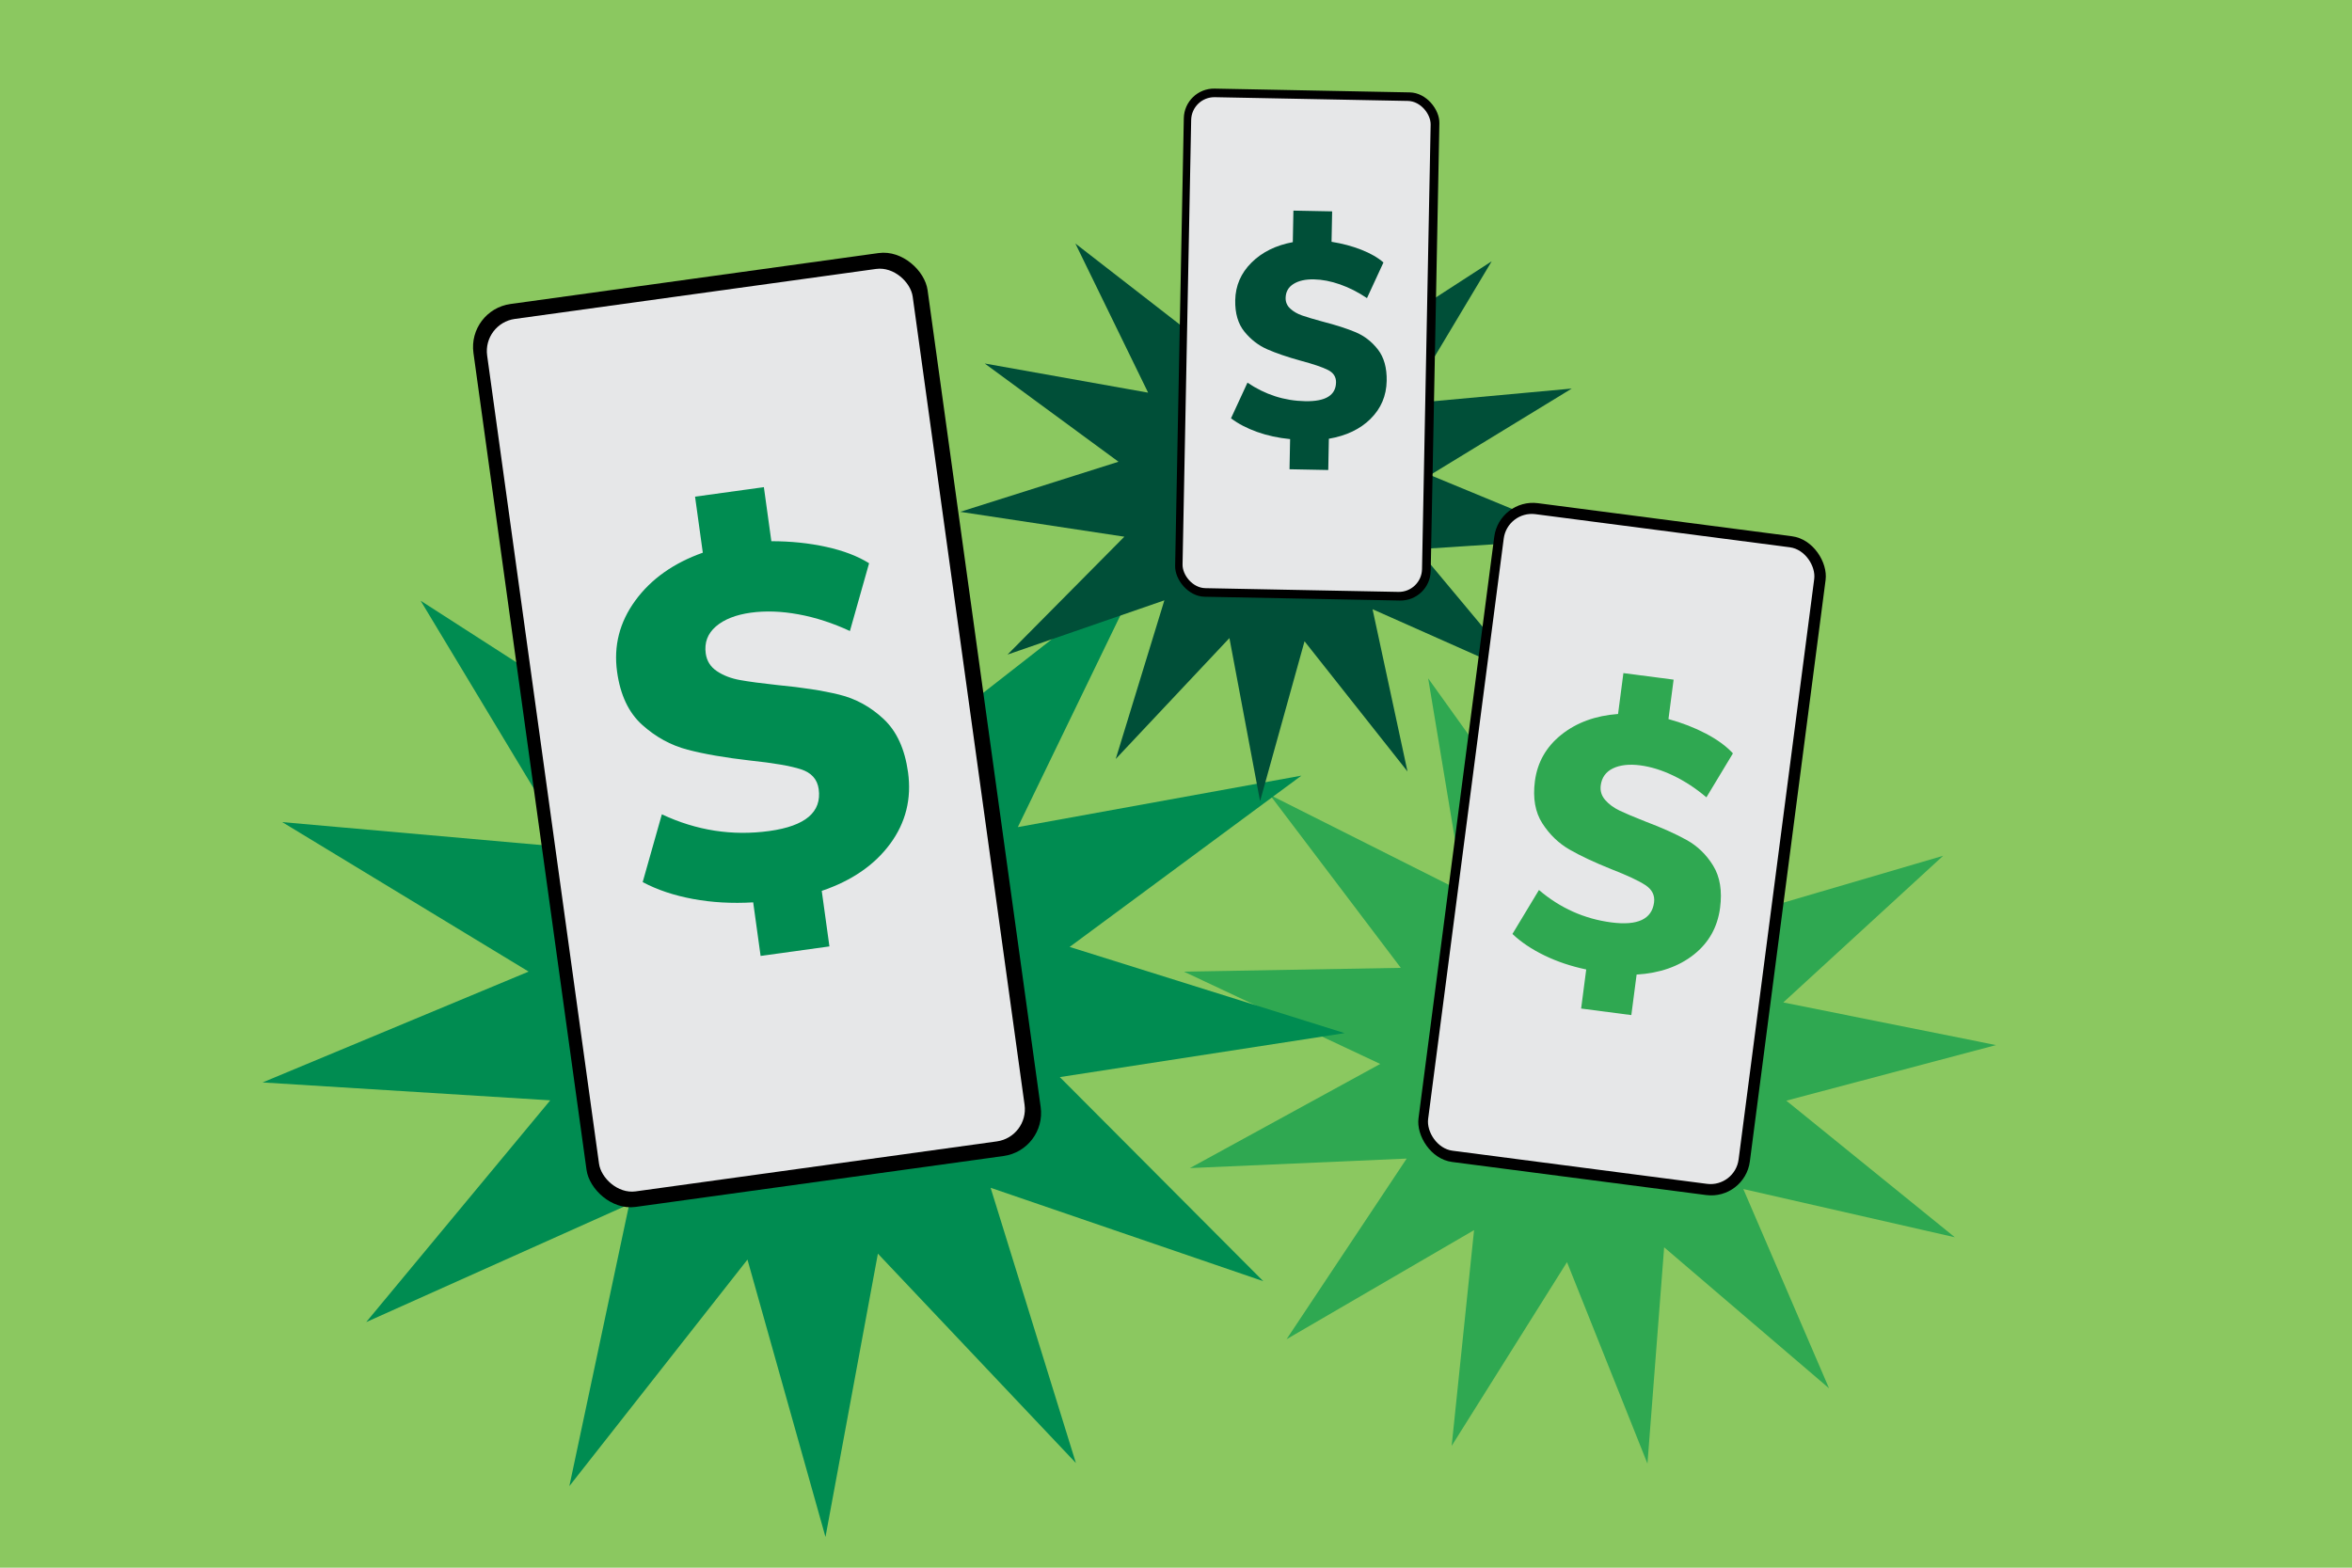 <?xml version="1.0" encoding="UTF-8"?><svg id="Layer_1" xmlns="http://www.w3.org/2000/svg" viewBox="0 0 1500 1000"><defs><style>.cls-1{fill:#008c51;}.cls-2{fill:#004f38;}.cls-3{fill:none;}.cls-4{fill:#8bc860;}.cls-5{fill:#2fa851;}.cls-6{fill:#e6e7e8;}</style></defs><g><rect class="cls-4" x="-15.91" y="-18.2" width="1534.59" height="1038.95"/><polygon class="cls-5" points="1272.97 666.64 1139.22 702.09 1246.7 789.23 1111.8 758.46 1166.48 885.57 1061.32 795.63 1050.67 933.59 999.36 805.09 925.81 922.3 940.09 784.67 820.51 854.27 897.11 739.04 758.87 745.1 880.25 678.67 755.04 619.79 893.38 617.37 809.87 507.05 933.5 569.2 910.82 432.7 991.4 545.19 1034.75 413.79 1053.83 550.84 1153.28 454.64 1106.48 584.85 1239.25 545.89 1137.3 639.44 1272.97 666.64"/><polygon class="cls-1" points="729.22 362.17 649.12 527.6 829.97 494.77 682.16 604.03 857.55 659.01 675.9 687.06 805.65 817.24 631.77 757.67 686.16 933.24 559.88 799.68 526.45 980.41 476.7 803.47 363.11 947.97 401.29 768.18 233.56 843.33 350.92 701.88 167.47 690.47 337.13 619.76 180 524.41 363.08 540.64 268.26 383.19 422.82 482.64 412.04 299.16 502.68 459.06 578.39 291.58 584.35 475.28 729.22 362.17"/><polygon class="cls-2" points="1009.88 343.47 904.25 350.34 972.07 431.61 875.35 388.61 897.63 492.09 831.97 409.06 803.62 511.05 784.07 407.02 711.56 484.14 742.59 382.94 642.56 417.54 717.06 342.35 612.41 326.49 713.32 294.54 628.02 231.87 732.22 250.47 685.82 155.33 769.44 220.23 772.56 114.43 816.45 210.75 868.38 118.52 862.47 224.21 951.33 166.67 896.98 257.51 1002.39 247.86 912.05 303.03 1009.88 343.47"/><g><rect x="752.21" y="57.66" width="163.02" height="324.19" rx="19.25" ry="19.25" transform="translate(1663.02 455.66) rotate(-178.89)"/><rect class="cls-6" x="756.92" y="63.13" width="152.75" height="313.24" rx="14.81" ry="14.81" transform="translate(1662.17 455.63) rotate(-178.89)"/><path class="cls-2" d="M874.12,267.15c-6.66,6.58-15.54,10.82-26.63,12.72l-.39,19.94-24.7-.48,.37-19.23c-7.52-.74-14.52-2.25-21-4.56-6.49-2.3-12.05-5.2-16.69-8.71l10.5-22.74c11.26,7.63,23.54,11.58,36.83,11.83,12.94,.25,19.49-3.74,19.65-11.97,.07-3.53-1.64-6.18-5.14-7.95-3.5-1.77-9.28-3.74-17.36-5.9-8.66-2.4-15.79-4.83-21.39-7.3-5.6-2.46-10.44-6.2-14.52-11.22-4.08-5.02-6.04-11.7-5.88-20.06,.18-9.29,3.63-17.28,10.35-23.98,6.72-6.69,15.51-11.05,26.37-13.08l.39-20.11,24.7,.48-.38,19.41c6.8,1.08,13.12,2.76,18.96,5.05,5.84,2.29,10.55,5,14.14,8.13l-10.5,22.74c-5.57-3.75-11.28-6.66-17.13-8.72-5.85-2.06-11.41-3.13-16.7-3.24-5.41-.11-9.75,.87-13.03,2.92-3.28,2.05-4.95,5.02-5.03,8.9-.05,2.71,.93,4.99,2.96,6.85,2.02,1.86,4.55,3.33,7.59,4.38,3.04,1.06,7.37,2.35,12.98,3.87,8.43,2.17,15.45,4.42,21.05,6.76,5.6,2.35,10.35,6.03,14.26,11.04,3.9,5.02,5.77,11.7,5.61,20.05-.19,9.53-3.61,17.58-10.26,24.16Z"/></g><g><rect x="927.96" y="329.69" width="213.1" height="423.78" rx="24.85" ry="24.85" transform="translate(1990.38 1212.28) rotate(-172.58)"/><rect class="cls-6" x="934.12" y="336.77" width="199.68" height="409.47" rx="18.04" ry="18.04" transform="translate(1989.28 1212.06) rotate(-172.58)"/><path class="cls-5" d="M1080.19,608.96c-9.6,7.59-21.74,11.82-36.43,12.7l-3.37,25.85-32.02-4.17,3.25-24.93c-9.66-2.04-18.54-5.01-26.63-8.94-8.1-3.92-14.91-8.49-20.43-13.71l16.91-28.04c13.54,11.53,28.92,18.42,46.16,20.67,16.77,2.19,25.86-2.06,27.25-12.73,.6-4.57-1.25-8.26-5.54-11.07-4.29-2.81-11.52-6.19-21.71-10.16-10.91-4.37-19.82-8.55-26.74-12.56-6.92-4-12.67-9.56-17.25-16.67-4.58-7.11-6.16-16.08-4.75-26.9,1.57-12.04,7.2-21.93,16.89-29.67,9.69-7.73,21.74-12.13,36.15-13.2l3.4-26.07,32.02,4.17-3.28,25.16c8.68,2.37,16.65,5.47,23.91,9.28,7.26,3.82,12.99,8.01,17.2,12.59l-16.91,28.04c-6.7-5.68-13.7-10.28-21-13.79-7.3-3.51-14.38-5.71-21.24-6.61s-12.8-.27-17.35,1.93c-4.55,2.2-7.15,5.81-7.81,10.85-.46,3.51,.49,6.62,2.86,9.33,2.36,2.71,5.44,4.98,9.23,6.79,3.79,1.81,9.23,4.11,16.31,6.89,10.64,4.03,19.43,7.96,26.37,11.81,6.94,3.85,12.59,9.32,16.94,16.4,4.35,7.08,5.82,16.03,4.41,26.86-1.61,12.35-7.21,22.32-16.81,29.91Z"/></g><g><rect x="336.64" y="174.89" width="292.39" height="581.46" rx="27.7" ry="27.7" transform="translate(1024.93 860.68) rotate(172.12)"/><rect class="cls-6" x="345.09" y="184.81" width="273.98" height="561.83" rx="20.71" ry="20.71" transform="translate(1023.43 860.99) rotate(172.12)"/><path class="cls-1" d="M567.69,538.27c-9.95,13.52-24.49,23.52-43.62,30l4.9,35.43-43.89,6.07-4.73-34.17c-13.52,.8-26.35,.08-38.48-2.18-12.13-2.26-22.8-5.84-32-10.75l12.23-43.23c22.09,10.36,44.95,13.91,68.57,10.64,22.99-3.18,33.47-12.08,31.45-26.72-.87-6.27-4.65-10.49-11.34-12.65-6.69-2.16-17.49-4.02-32.4-5.58-16.02-1.83-29.33-4.14-39.94-6.93-10.61-2.79-20.24-8.06-28.87-15.82-8.64-7.75-13.98-19.04-16.03-33.89-2.28-16.51,1.58-31.64,11.61-45.38,10.03-13.74,24.38-23.93,43.06-30.56l-4.94-35.74,43.89-6.07,4.77,34.49c12.35,0,24.02,1.2,35.01,3.62,10.98,2.42,20.09,5.9,27.32,10.44l-12.23,43.23c-10.93-5.09-21.86-8.64-32.78-10.64-10.93-2-21.09-2.35-30.5-1.05s-17.04,4.27-22.26,8.83c-5.23,4.56-7.36,10.28-6.41,17.18,.67,4.81,3.05,8.58,7.16,11.31,4.1,2.74,9,4.62,14.68,5.64,5.68,1.03,13.71,2.1,24.09,3.22,15.54,1.47,28.6,3.5,39.18,6.08,10.58,2.58,20.03,7.77,28.35,15.57,8.32,7.79,13.51,19.11,15.56,33.95,2.34,16.93-1.46,32.15-11.41,45.67Z"/></g></g><rect class="cls-3" width="1500" height="1000" rx="15" ry="15"/></svg>